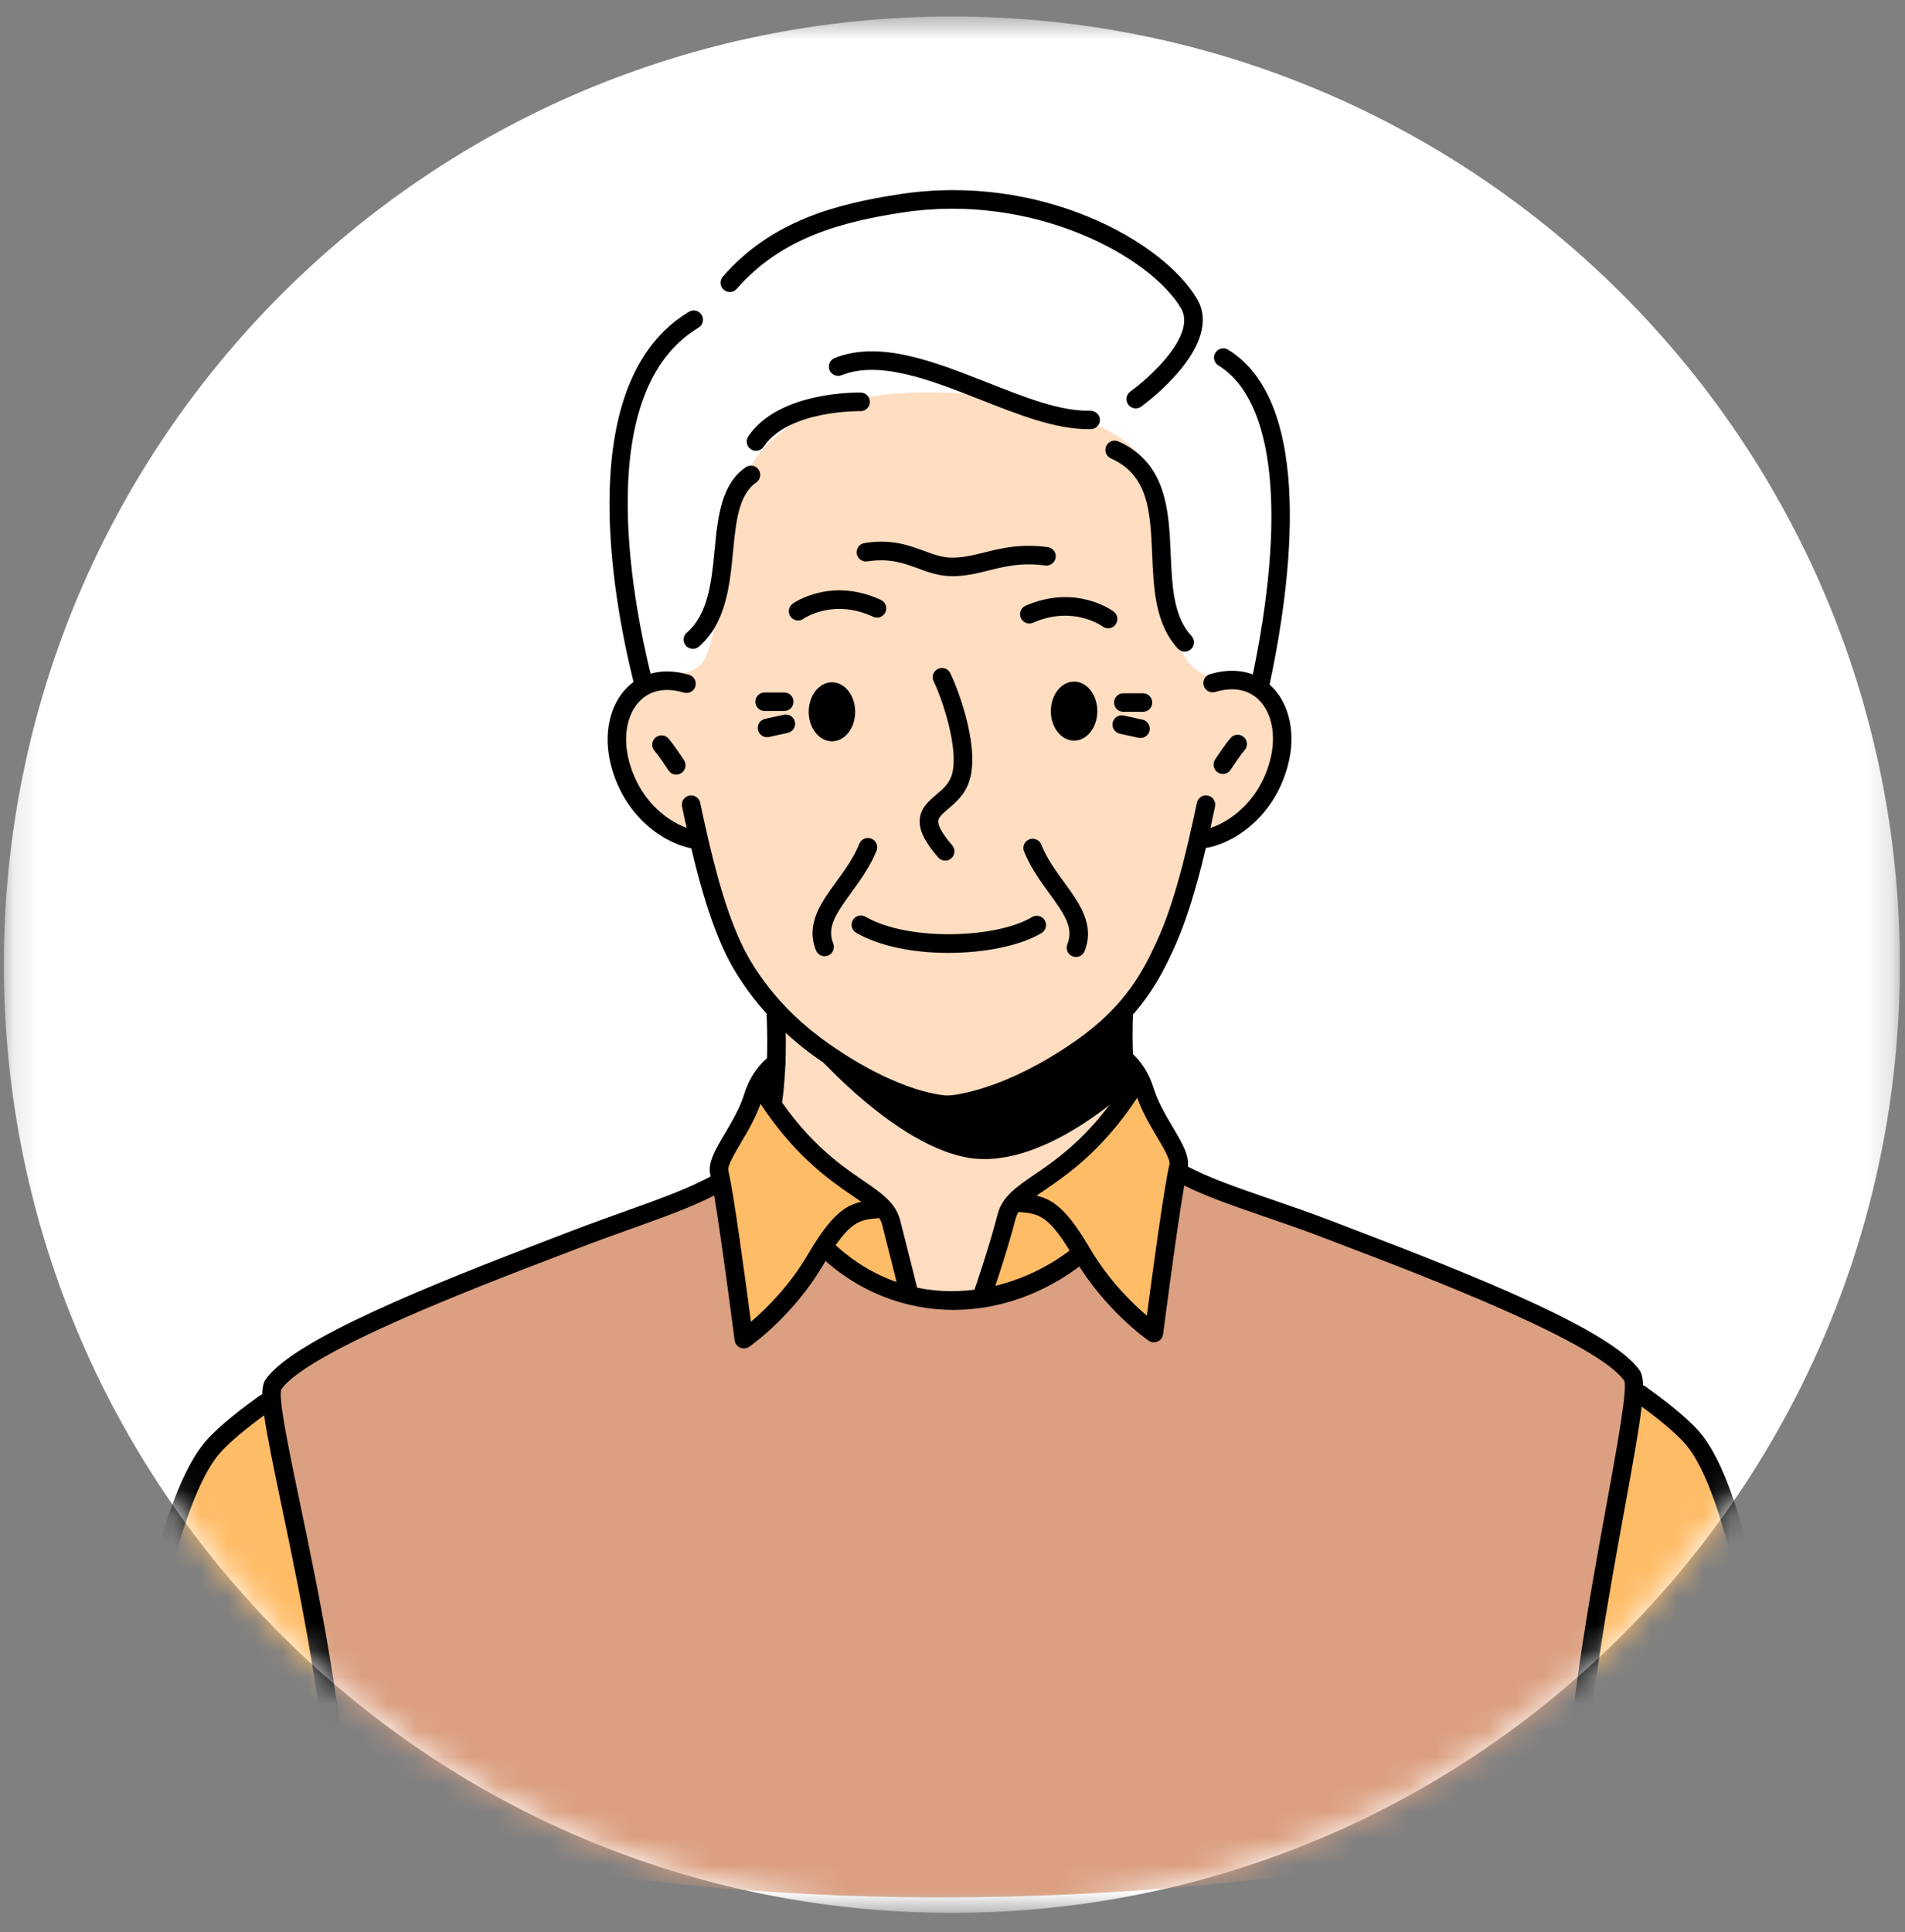 <svg width="71" height="72" viewBox="0 0 71 72" fill="none" xmlns="http://www.w3.org/2000/svg">
<rect x="0" y="0" width="71" height="72" fill="#808080" stroke="none"/>
<mask id="mask0_1189_200" style="mask-type:luminance" maskUnits="userSpaceOnUse" x="0" y="0" width="71" height="72">
<path d="M70.809 0.615H0.144V71.28H70.809V0.615Z" fill="white"/>
</mask>
<g mask="url(#mask0_1189_200)">
<path d="M35.477 71.28C54.99 71.28 70.809 55.461 70.809 35.947C70.809 16.433 54.99 0.615 35.477 0.615C15.963 0.615 0.144 16.433 0.144 35.947C0.144 55.461 15.963 71.28 35.477 71.28Z" fill="white"/>
<mask id="mask1_1189_200" style="mask-type:luminance" maskUnits="userSpaceOnUse" x="0" y="0" width="71" height="72">
<path d="M35.477 71.28C54.99 71.28 70.809 55.461 70.809 35.947C70.809 16.433 54.99 0.615 35.477 0.615C15.963 0.615 0.144 16.433 0.144 35.947C0.144 55.461 15.963 71.28 35.477 71.28Z" fill="white"/>
</mask>
<g mask="url(#mask1_1189_200)">
<path fill-rule="evenodd" clip-rule="evenodd" d="M44.529 12.342C44.529 12.342 44.189 10.29 41.904 9.068C37.25 6.581 32.358 7.095 28.645 9.065C27.769 9.529 27.009 10.52 26.294 11.219C24.769 12.711 23.459 14.361 23.136 16.78C22.615 20.696 24.062 25.414 24.062 25.414L47.011 25.672C47.011 25.672 47.854 21.429 47.759 18.971C47.705 17.598 47.572 16.311 47.24 15.386C46.625 13.668 44.529 12.342 44.529 12.342Z" fill="white"/>
<path fill-rule="evenodd" clip-rule="evenodd" d="M60.971 51.923L43.997 43.761L43.871 42.893L42.281 39.889L28.397 40.364L26.858 43.102L26.864 44.169L10.049 52.286C10.049 52.286 7.897 53.187 7.034 55.362C5.792 58.499 4.817 64.72 4.817 64.72C4.817 64.72 15.316 70.801 35.736 70.556C58.536 70.282 66.08 64.72 66.08 64.72C66.08 64.72 65.157 58.33 63.951 55.105C63.096 52.819 60.969 51.923 60.969 51.923H60.971Z" fill="#FFBC67"/>
<path fill-rule="evenodd" clip-rule="evenodd" d="M60.95 51.581C60.95 51.581 60.074 50.009 55.359 48.099C51.028 46.345 43.998 43.707 43.998 43.707L43.049 49.566L41.11 47.997L40.295 46.737C40.295 46.737 37.918 48.575 35.522 48.495C33.128 48.415 30.716 46.417 30.716 46.417L29.521 48.396L27.76 49.714L26.769 44.038C26.769 44.038 19.271 46.955 15.074 48.879C10.877 50.803 9.984 51.733 9.984 51.733C9.984 51.733 10.603 55.026 11.652 59.604C12.568 63.602 12.685 67.917 12.685 67.917C12.685 67.917 21.492 70.684 34.882 70.705C48.701 70.728 58.663 67.971 58.663 67.971C58.663 67.971 58.921 63.418 59.597 59.657C60.331 55.585 60.951 51.58 60.951 51.58L60.95 51.581Z" fill="#DBA081"/>
<path fill-rule="evenodd" clip-rule="evenodd" d="M42.007 16.503C39.503 14.574 32.369 13.726 29.374 15.909C28.335 16.666 27.714 17.512 27.374 18.831C26.891 20.697 26.883 23.146 26.3 24.487C25.967 25.254 24.925 25.058 24.288 25.398C22.138 26.549 23.154 29.525 24.396 30.489C25.256 31.158 26.024 31.168 26.024 31.168C26.024 31.168 26.45 33.603 27.219 35.254C27.988 36.904 29.1 37.769 29.1 37.769L28.862 41.309C28.862 41.309 29.218 41.974 30.271 42.909C31.323 43.845 33.071 45.051 33.071 45.051L33.986 48.316L36.539 48.43L37.724 44.872C37.724 44.872 39.967 43.252 41.035 42.13C42.103 41.008 41.999 40.385 41.999 40.385L41.973 37.57C41.973 37.57 43.091 36.028 43.764 34.412C44.437 32.795 44.75 31.148 44.75 31.148C44.75 31.148 47.379 30.959 47.809 27.535C48.154 24.78 45.327 26.084 44.248 24.61C42.904 22.775 43.782 17.872 42.007 16.505V16.503Z" fill="#FFDDC0"/>
<path d="M66.119 65.014C66.136 65.014 66.153 65.014 66.17 65.01C66.359 64.983 66.488 64.806 66.461 64.618C65.873 60.646 64.908 55.156 63.334 53.353C62.821 52.766 61.941 52.106 61.324 51.662C61.168 51.55 60.953 51.586 60.841 51.741C60.73 51.895 60.766 52.111 60.92 52.222C61.509 52.647 62.345 53.272 62.812 53.808C64.436 55.666 65.445 62.48 65.778 64.718C65.804 64.89 65.95 65.013 66.119 65.013V65.014Z" fill="black"/>
<path d="M41.981 40.885C41.995 40.885 42.01 40.885 42.026 40.882C42.214 40.859 42.349 40.686 42.325 40.496C42.154 39.142 42.231 37.8 42.231 37.786C42.243 37.595 42.097 37.431 41.906 37.421C41.73 37.414 41.553 37.555 41.541 37.746C41.537 37.803 41.46 39.165 41.639 40.584C41.661 40.758 41.809 40.886 41.981 40.886V40.885Z" fill="black"/>
<path d="M58.633 68.295C58.819 68.295 58.972 68.148 58.978 67.96C59.096 64.185 59.933 59.605 60.543 56.261C61.188 52.726 61.396 51.483 61.111 51.068C60.09 49.586 55.045 47.567 50.395 45.791L49.674 45.515C48.85 45.198 48.085 44.935 47.345 44.681C46.094 44.25 45.013 43.879 44.185 43.422C44.016 43.329 43.808 43.39 43.715 43.558C43.624 43.725 43.684 43.935 43.851 44.026C44.731 44.512 45.839 44.893 47.121 45.334C47.856 45.587 48.615 45.847 49.426 46.16L50.149 46.437C53.203 47.603 59.557 50.031 60.541 51.46C60.657 51.791 60.252 54.001 59.863 56.137C59.249 59.503 58.408 64.112 58.289 67.939C58.282 68.131 58.432 68.29 58.622 68.295H58.633Z" fill="black"/>
<path d="M35.383 41.515C35.383 41.515 35.393 41.515 35.398 41.515C35.486 41.511 37.566 41.401 40.517 39.329C42.55 37.902 43.27 36.372 43.7 35.458C44.408 33.955 44.88 31.973 45.285 30.057C45.324 29.87 45.205 29.687 45.019 29.647C44.831 29.606 44.648 29.727 44.609 29.915C44.213 31.79 43.752 33.725 43.075 35.163C42.648 36.071 42.005 37.441 40.122 38.762C37.333 40.719 35.389 40.822 35.37 40.822C35.179 40.83 35.031 40.991 35.039 41.182C35.047 41.368 35.2 41.514 35.385 41.514L35.383 41.515Z" fill="black"/>
<path d="M35.318 41.515H35.329C35.52 41.512 35.672 41.354 35.669 41.164C35.666 40.974 35.496 40.817 35.32 40.824C35.295 40.824 33.614 40.804 30.866 38.877C28.934 37.521 28.01 35.968 27.632 35.163C26.954 33.724 26.494 31.79 26.096 29.915C26.057 29.727 25.874 29.606 25.687 29.647C25.501 29.687 25.38 29.87 25.419 30.057C25.824 31.973 26.298 33.955 27.005 35.458C27.413 36.325 28.405 37.995 30.467 39.443C33.349 41.465 35.152 41.514 35.316 41.514L35.318 41.515Z" fill="black"/>
<path d="M44.852 31.608C44.867 31.608 44.882 31.608 44.898 31.605C45.853 31.479 47.469 30.55 48.005 28.505C48.306 27.358 48.068 26.233 47.386 25.573C46.809 25.015 45.995 24.855 45.095 25.122C44.912 25.177 44.808 25.369 44.862 25.552C44.917 25.736 45.111 25.84 45.293 25.785C45.953 25.588 46.509 25.687 46.907 26.071C47.411 26.558 47.576 27.424 47.337 28.331C46.891 30.034 45.549 30.824 44.808 30.922C44.62 30.947 44.486 31.121 44.511 31.309C44.533 31.483 44.683 31.61 44.853 31.61L44.852 31.608Z" fill="black"/>
<path d="M45.576 28.841C45.689 28.841 45.799 28.786 45.866 28.684C45.962 28.536 46.245 28.116 46.387 27.953C46.513 27.811 46.5 27.592 46.357 27.465C46.214 27.34 45.997 27.352 45.869 27.495C45.666 27.724 45.324 28.247 45.286 28.305C45.183 28.465 45.227 28.68 45.387 28.783C45.445 28.821 45.51 28.84 45.576 28.84V28.841Z" fill="black"/>
<path d="M25.927 31.631C26.099 31.631 26.247 31.505 26.269 31.332C26.294 31.142 26.16 30.969 25.972 30.944C25.231 30.847 23.889 30.058 23.443 28.355C23.204 27.448 23.369 26.581 23.873 26.095C24.27 25.711 24.828 25.613 25.487 25.809C25.669 25.864 25.863 25.759 25.918 25.576C25.972 25.393 25.868 25.2 25.685 25.147C24.786 24.88 23.972 25.039 23.394 25.598C22.711 26.259 22.474 27.382 22.775 28.531C23.311 30.575 24.927 31.505 25.883 31.63C25.898 31.633 25.913 31.633 25.928 31.633L25.927 31.631Z" fill="black"/>
<path d="M25.205 28.864C25.269 28.864 25.334 28.846 25.393 28.808C25.553 28.704 25.599 28.49 25.494 28.33C25.456 28.271 25.114 27.749 24.913 27.52C24.787 27.376 24.567 27.363 24.425 27.49C24.282 27.616 24.267 27.834 24.394 27.978C24.537 28.141 24.819 28.561 24.916 28.709C24.982 28.811 25.092 28.866 25.206 28.866L25.205 28.864Z" fill="black"/>
<path d="M35.228 32.072C35.309 32.072 35.389 32.044 35.454 31.986C35.598 31.861 35.614 31.643 35.49 31.5C35.041 30.982 34.958 30.719 34.969 30.59C34.979 30.456 35.115 30.333 35.338 30.143C35.644 29.884 36.024 29.559 36.166 28.972C36.486 27.647 35.643 25.533 35.415 25.081C35.33 24.911 35.123 24.842 34.952 24.927C34.781 25.012 34.712 25.22 34.797 25.39C35.098 25.995 35.729 27.837 35.493 28.809C35.405 29.18 35.155 29.392 34.89 29.617C34.619 29.847 34.312 30.109 34.279 30.537C34.249 30.933 34.462 31.37 34.967 31.952C35.035 32.031 35.132 32.072 35.229 32.072H35.228Z" fill="black"/>
<path d="M35.345 35.509C36.712 35.509 38.047 35.235 38.82 34.767C38.983 34.667 39.034 34.455 38.935 34.291C38.836 34.129 38.623 34.075 38.46 34.176C37.173 34.958 33.871 35.095 32.258 34.162C32.093 34.066 31.881 34.122 31.785 34.287C31.69 34.452 31.746 34.664 31.911 34.76C32.809 35.279 34.09 35.509 35.344 35.509H35.345Z" fill="black"/>
<path d="M41.299 23.412C41.405 23.412 41.51 23.364 41.577 23.272C41.691 23.119 41.659 22.904 41.507 22.79C41.451 22.747 40.093 21.758 38.226 22.571C38.05 22.646 37.97 22.851 38.046 23.025C38.122 23.2 38.326 23.28 38.501 23.204C39.99 22.557 41.049 23.313 41.095 23.345C41.156 23.391 41.228 23.412 41.299 23.412Z" fill="black"/>
<path d="M29.744 23.122C29.812 23.122 29.882 23.101 29.943 23.059C29.991 23.026 31.069 22.299 32.54 22.981C32.712 23.063 32.919 22.987 33 22.814C33.08 22.641 33.005 22.436 32.831 22.356C30.983 21.496 29.603 22.454 29.544 22.494C29.39 22.604 29.353 22.82 29.463 22.976C29.529 23.07 29.636 23.122 29.744 23.122Z" fill="black"/>
<path fill-rule="evenodd" clip-rule="evenodd" d="M41.897 37.959C41.897 37.959 38.401 41.034 35.251 41.113C32.862 41.172 29.492 38.261 29.492 38.261C29.492 38.261 32.957 42.603 36.086 43.142C38.803 43.61 41.923 40.693 41.923 40.693L41.897 37.961V37.959Z" fill="black"/>
<path d="M23.938 25.642C23.965 25.642 23.994 25.638 24.021 25.631C24.206 25.585 24.32 25.398 24.274 25.214C23.5 22.084 22.125 14.551 26.033 12.211C26.197 12.113 26.251 11.901 26.152 11.738C26.054 11.574 25.842 11.52 25.679 11.618C21.375 14.195 22.794 22.1 23.604 25.379C23.643 25.536 23.785 25.642 23.939 25.642H23.938Z" fill="black"/>
<path d="M42.331 15.218C42.401 15.218 42.472 15.197 42.532 15.153C42.66 15.061 45.644 12.875 44.611 11.132C43.336 8.983 38.782 6.433 33.535 7.236C31.187 7.594 28.763 8.216 26.939 10.309C26.815 10.453 26.829 10.672 26.973 10.796C27.117 10.92 27.336 10.906 27.46 10.762C29.137 8.837 31.421 8.257 33.64 7.918C38.512 7.17 42.87 9.553 44.016 11.485C44.608 12.483 42.854 14.066 42.127 14.592C41.973 14.705 41.938 14.921 42.05 15.075C42.117 15.168 42.223 15.218 42.331 15.218Z" fill="black"/>
<path d="M46.975 25.806C47.135 25.806 47.277 25.695 47.313 25.533C48.128 21.72 49.012 15.024 45.773 13.031C45.611 12.93 45.398 12.981 45.298 13.145C45.197 13.307 45.248 13.52 45.412 13.62C47.513 14.913 47.961 19.203 46.639 25.389C46.599 25.576 46.717 25.759 46.904 25.799C46.929 25.804 46.953 25.806 46.976 25.806H46.975Z" fill="black"/>
<path d="M25.824 24.18C25.904 24.18 25.985 24.152 26.05 24.095C27.063 23.215 27.2 21.805 27.32 20.561C27.426 19.467 27.526 18.433 28.184 17.982C28.341 17.873 28.381 17.658 28.273 17.501C28.166 17.344 27.95 17.303 27.793 17.412C26.87 18.047 26.749 19.292 26.633 20.496C26.52 21.665 26.404 22.875 25.599 23.574C25.455 23.698 25.439 23.917 25.563 24.061C25.633 24.139 25.728 24.18 25.825 24.18H25.824Z" fill="black"/>
<path d="M44.157 24.283C44.24 24.283 44.325 24.253 44.391 24.19C44.531 24.06 44.539 23.842 44.409 23.702C43.731 22.97 43.684 21.839 43.632 20.642C43.565 19.055 43.488 17.254 41.685 16.45C41.511 16.373 41.307 16.45 41.228 16.625C41.15 16.799 41.228 17.004 41.404 17.082C42.815 17.712 42.873 19.084 42.942 20.673C42.997 21.942 43.052 23.254 43.902 24.173C43.97 24.246 44.064 24.284 44.157 24.284V24.283Z" fill="black"/>
<path fill-rule="evenodd" clip-rule="evenodd" d="M40.897 26.499C40.897 25.892 40.51 25.399 40.032 25.399C39.554 25.399 39.165 25.892 39.165 26.499C39.165 27.106 39.553 27.598 40.032 27.598C40.511 27.598 40.897 27.106 40.897 26.499Z" fill="black"/>
<path fill-rule="evenodd" clip-rule="evenodd" d="M31.873 26.524C31.873 25.917 31.485 25.424 31.008 25.424C30.53 25.424 30.141 25.917 30.141 26.524C30.141 27.131 30.529 27.624 31.008 27.624C31.487 27.624 31.873 27.131 31.873 26.524Z" fill="black"/>
<path d="M40.101 35.662C40.239 35.662 40.368 35.58 40.422 35.444C40.815 34.462 40.232 33.662 39.668 32.888C39.349 32.449 39.017 31.995 38.808 31.472C38.737 31.294 38.535 31.209 38.359 31.279C38.181 31.35 38.096 31.552 38.166 31.728C38.409 32.333 38.782 32.843 39.111 33.295C39.7 34.103 40.02 34.588 39.781 35.187C39.71 35.363 39.795 35.565 39.973 35.636C40.015 35.653 40.058 35.66 40.101 35.66V35.662Z" fill="black"/>
<path d="M30.734 35.632C30.777 35.632 30.82 35.624 30.862 35.607C31.039 35.536 31.125 35.335 31.055 35.158C30.815 34.559 31.137 34.073 31.725 33.265C32.053 32.813 32.426 32.303 32.669 31.7C32.739 31.523 32.653 31.321 32.476 31.25C32.3 31.18 32.098 31.265 32.027 31.443C31.818 31.967 31.486 32.421 31.167 32.859C30.603 33.633 30.019 34.433 30.413 35.416C30.467 35.551 30.596 35.633 30.734 35.633V35.632Z" fill="black"/>
<path d="M41.867 26.526H42.599C42.79 26.526 42.944 26.372 42.944 26.181C42.944 25.99 42.79 25.835 42.599 25.835H41.867C41.676 25.835 41.522 25.99 41.522 26.181C41.522 26.372 41.676 26.526 41.867 26.526Z" fill="black"/>
<path d="M42.507 27.5C42.666 27.5 42.808 27.39 42.845 27.228C42.885 27.042 42.768 26.858 42.582 26.817L41.881 26.664C41.694 26.626 41.511 26.741 41.47 26.928C41.43 27.114 41.548 27.299 41.733 27.34L42.434 27.493C42.459 27.498 42.484 27.5 42.508 27.5H42.507Z" fill="black"/>
<path d="M28.498 26.495H29.229C29.42 26.495 29.574 26.34 29.574 26.149C29.574 25.958 29.42 25.804 29.229 25.804H28.498C28.307 25.804 28.153 25.958 28.153 26.149C28.153 26.34 28.307 26.495 28.498 26.495Z" fill="black"/>
<path d="M28.588 27.47C28.613 27.47 28.638 27.468 28.663 27.462L29.363 27.309C29.549 27.269 29.668 27.084 29.626 26.898C29.586 26.713 29.401 26.593 29.215 26.634L28.515 26.787C28.328 26.828 28.21 27.012 28.251 27.198C28.286 27.36 28.429 27.47 28.587 27.47H28.588Z" fill="black"/>
<path d="M35.492 21.471C35.994 21.471 36.431 21.363 36.854 21.257C37.452 21.108 38.071 20.954 38.959 21.072C39.145 21.098 39.321 20.963 39.346 20.775C39.371 20.585 39.237 20.412 39.049 20.388C38.029 20.253 37.317 20.429 36.686 20.586C36.287 20.686 35.909 20.78 35.491 20.78H35.474C35.119 20.778 34.808 20.664 34.448 20.532C33.869 20.318 33.215 20.076 32.22 20.237C32.031 20.267 31.903 20.444 31.933 20.632C31.963 20.821 32.145 20.949 32.328 20.919C33.145 20.791 33.686 20.987 34.209 21.179C34.596 21.322 34.995 21.469 35.47 21.471H35.492Z" fill="black"/>
<path d="M40.558 15.993C40.591 15.993 40.625 15.993 40.658 15.993C40.849 15.987 40.999 15.829 40.995 15.639C40.991 15.448 40.821 15.311 40.642 15.302C39.529 15.341 38.194 14.804 36.783 14.248C34.817 13.474 32.781 12.672 31.108 13.342C30.93 13.413 30.845 13.614 30.916 13.791C30.987 13.967 31.187 14.054 31.365 13.983C32.784 13.415 34.688 14.165 36.53 14.89C37.97 15.457 39.33 15.993 40.561 15.993H40.558Z" fill="black"/>
<path d="M28.175 16.798C28.286 16.798 28.395 16.744 28.462 16.646C29.388 15.272 32.042 15.323 32.067 15.32H32.075C32.262 15.32 32.416 15.171 32.42 14.982C32.424 14.791 32.273 14.633 32.084 14.629C31.955 14.625 29.023 14.577 27.89 16.26C27.783 16.418 27.824 16.633 27.983 16.739C28.041 16.778 28.108 16.798 28.175 16.798Z" fill="black"/>
<path d="M35.535 48.812C37.232 48.812 38.961 48.215 40.46 47.015C40.609 46.896 40.633 46.678 40.514 46.529C40.393 46.38 40.177 46.357 40.028 46.476C37.721 48.321 33.92 49.049 31.022 46.286C30.883 46.154 30.665 46.159 30.534 46.298C30.403 46.437 30.408 46.655 30.546 46.786C31.959 48.134 33.729 48.812 35.535 48.812Z" fill="black"/>
<path d="M4.834 65.052C5.003 65.052 5.15 64.929 5.175 64.757C5.999 59.203 7.072 55.436 8.195 54.149C8.661 53.615 9.499 52.989 10.087 52.564C10.243 52.453 10.277 52.237 10.166 52.081C10.054 51.926 9.838 51.89 9.684 52.003C9.067 52.448 8.188 53.106 7.676 53.694C6.125 55.469 5.089 60.634 4.492 64.655C4.465 64.844 4.594 65.019 4.783 65.048C4.8 65.051 4.817 65.052 4.834 65.052Z" fill="black"/>
<path d="M28.802 41.41C28.971 41.41 29.119 41.286 29.144 41.114C29.37 39.547 29.265 37.816 29.26 37.742C29.248 37.551 29.094 37.41 28.894 37.419C28.704 37.431 28.558 37.594 28.57 37.785C28.57 37.803 28.675 39.521 28.459 41.015C28.431 41.203 28.562 41.379 28.752 41.406C28.768 41.409 28.785 41.41 28.802 41.41Z" fill="black"/>
<path d="M12.615 68.245H12.625C12.816 68.238 12.965 68.08 12.96 67.888C12.837 63.948 11.882 59.371 11.184 56.029C10.782 54.103 10.366 52.114 10.482 51.776C11.452 50.375 17.801 47.948 20.854 46.782L21.583 46.503C22.267 46.24 22.919 46.007 23.529 45.788C24.85 45.316 25.99 44.907 26.891 44.402C27.057 44.309 27.116 44.098 27.023 43.932C26.93 43.766 26.721 43.706 26.552 43.8C25.702 44.276 24.587 44.676 23.296 45.138C22.681 45.358 22.025 45.593 21.334 45.858L20.606 46.136C15.96 47.913 10.918 49.93 9.897 51.41C9.617 51.819 9.834 52.953 10.507 56.171C11.2 59.489 12.149 64.032 12.269 67.91C12.275 68.098 12.429 68.246 12.615 68.246V68.245Z" fill="black"/>
<path d="M36.634 48.549C36.778 48.549 36.911 48.459 36.961 48.316C36.966 48.3 37.525 46.687 37.852 45.414C37.953 45.019 38.346 44.75 38.94 44.343C39.868 43.707 41.27 42.748 42.683 40.443C42.782 40.28 42.731 40.067 42.567 39.967C42.405 39.868 42.193 39.919 42.092 40.081C40.758 42.261 39.482 43.134 38.55 43.773C37.88 44.232 37.35 44.595 37.183 45.241C36.864 46.488 36.314 48.074 36.309 48.09C36.246 48.27 36.342 48.467 36.522 48.53C36.56 48.543 36.598 48.549 36.635 48.549H36.634Z" fill="black"/>
<path d="M43.006 50.021C43.054 50.021 43.102 50.01 43.147 49.99C43.257 49.942 43.333 49.839 43.349 49.719C43.355 49.668 44.007 44.609 44.259 43.545C44.362 43.106 44.077 42.625 43.716 42.013C43.452 41.569 43.155 41.066 42.992 40.541C42.671 39.507 42.003 39.099 41.975 39.082C41.811 38.984 41.599 39.039 41.501 39.203C41.404 39.367 41.456 39.577 41.618 39.675C41.643 39.691 42.095 39.984 42.331 40.746C42.518 41.35 42.838 41.889 43.12 42.365C43.345 42.745 43.625 43.219 43.586 43.386C43.378 44.27 42.926 47.633 42.743 49.027C42.211 48.574 41.321 47.713 40.626 46.527C39.547 44.686 39 44.558 38.047 44.477L37.877 44.461C37.691 44.441 37.519 44.583 37.5 44.773C37.482 44.963 37.622 45.131 37.812 45.15L37.988 45.165C38.718 45.228 39.083 45.26 40.031 46.876C41.168 48.816 42.745 49.914 42.812 49.96C42.871 50.001 42.939 50.021 43.009 50.021H43.006Z" fill="black"/>
<path d="M33.855 48.451C33.882 48.451 33.91 48.447 33.938 48.441C34.123 48.395 34.237 48.207 34.191 48.022C34.191 48.022 33.876 46.745 33.548 45.469C33.383 44.822 32.853 44.46 32.182 44C31.25 43.361 29.972 42.488 28.638 40.309C28.539 40.147 28.325 40.094 28.163 40.195C28.001 40.294 27.948 40.508 28.048 40.67C29.459 42.975 30.862 43.936 31.79 44.571C32.385 44.978 32.776 45.246 32.878 45.64C33.204 46.914 33.519 48.186 33.519 48.186C33.559 48.343 33.699 48.45 33.855 48.45V48.451Z" fill="black"/>
<path d="M27.724 50.248C27.793 50.248 27.861 50.227 27.918 50.188C27.985 50.142 29.564 49.043 30.701 47.104C31.649 45.487 32.016 45.456 32.743 45.393L32.92 45.377C33.11 45.359 33.249 45.19 33.232 45C33.213 44.81 33.04 44.67 32.855 44.689L32.686 44.703C31.733 44.784 31.186 44.913 30.106 46.753C29.408 47.943 28.518 48.803 27.988 49.255C27.805 47.86 27.353 44.498 27.145 43.613C27.105 43.445 27.386 42.973 27.61 42.593C27.892 42.117 28.212 41.575 28.399 40.973C28.637 40.205 29.093 39.913 29.112 39.902C29.273 39.801 29.324 39.59 29.226 39.428C29.128 39.267 28.918 39.213 28.756 39.31C28.727 39.327 28.061 39.734 27.739 40.768C27.577 41.294 27.278 41.797 27.015 42.242C26.654 42.852 26.37 43.334 26.472 43.772C26.722 44.838 27.374 49.896 27.38 49.947C27.396 50.066 27.472 50.169 27.582 50.218C27.628 50.238 27.675 50.248 27.724 50.248Z" fill="black"/>
</g>
</g>
</svg>

